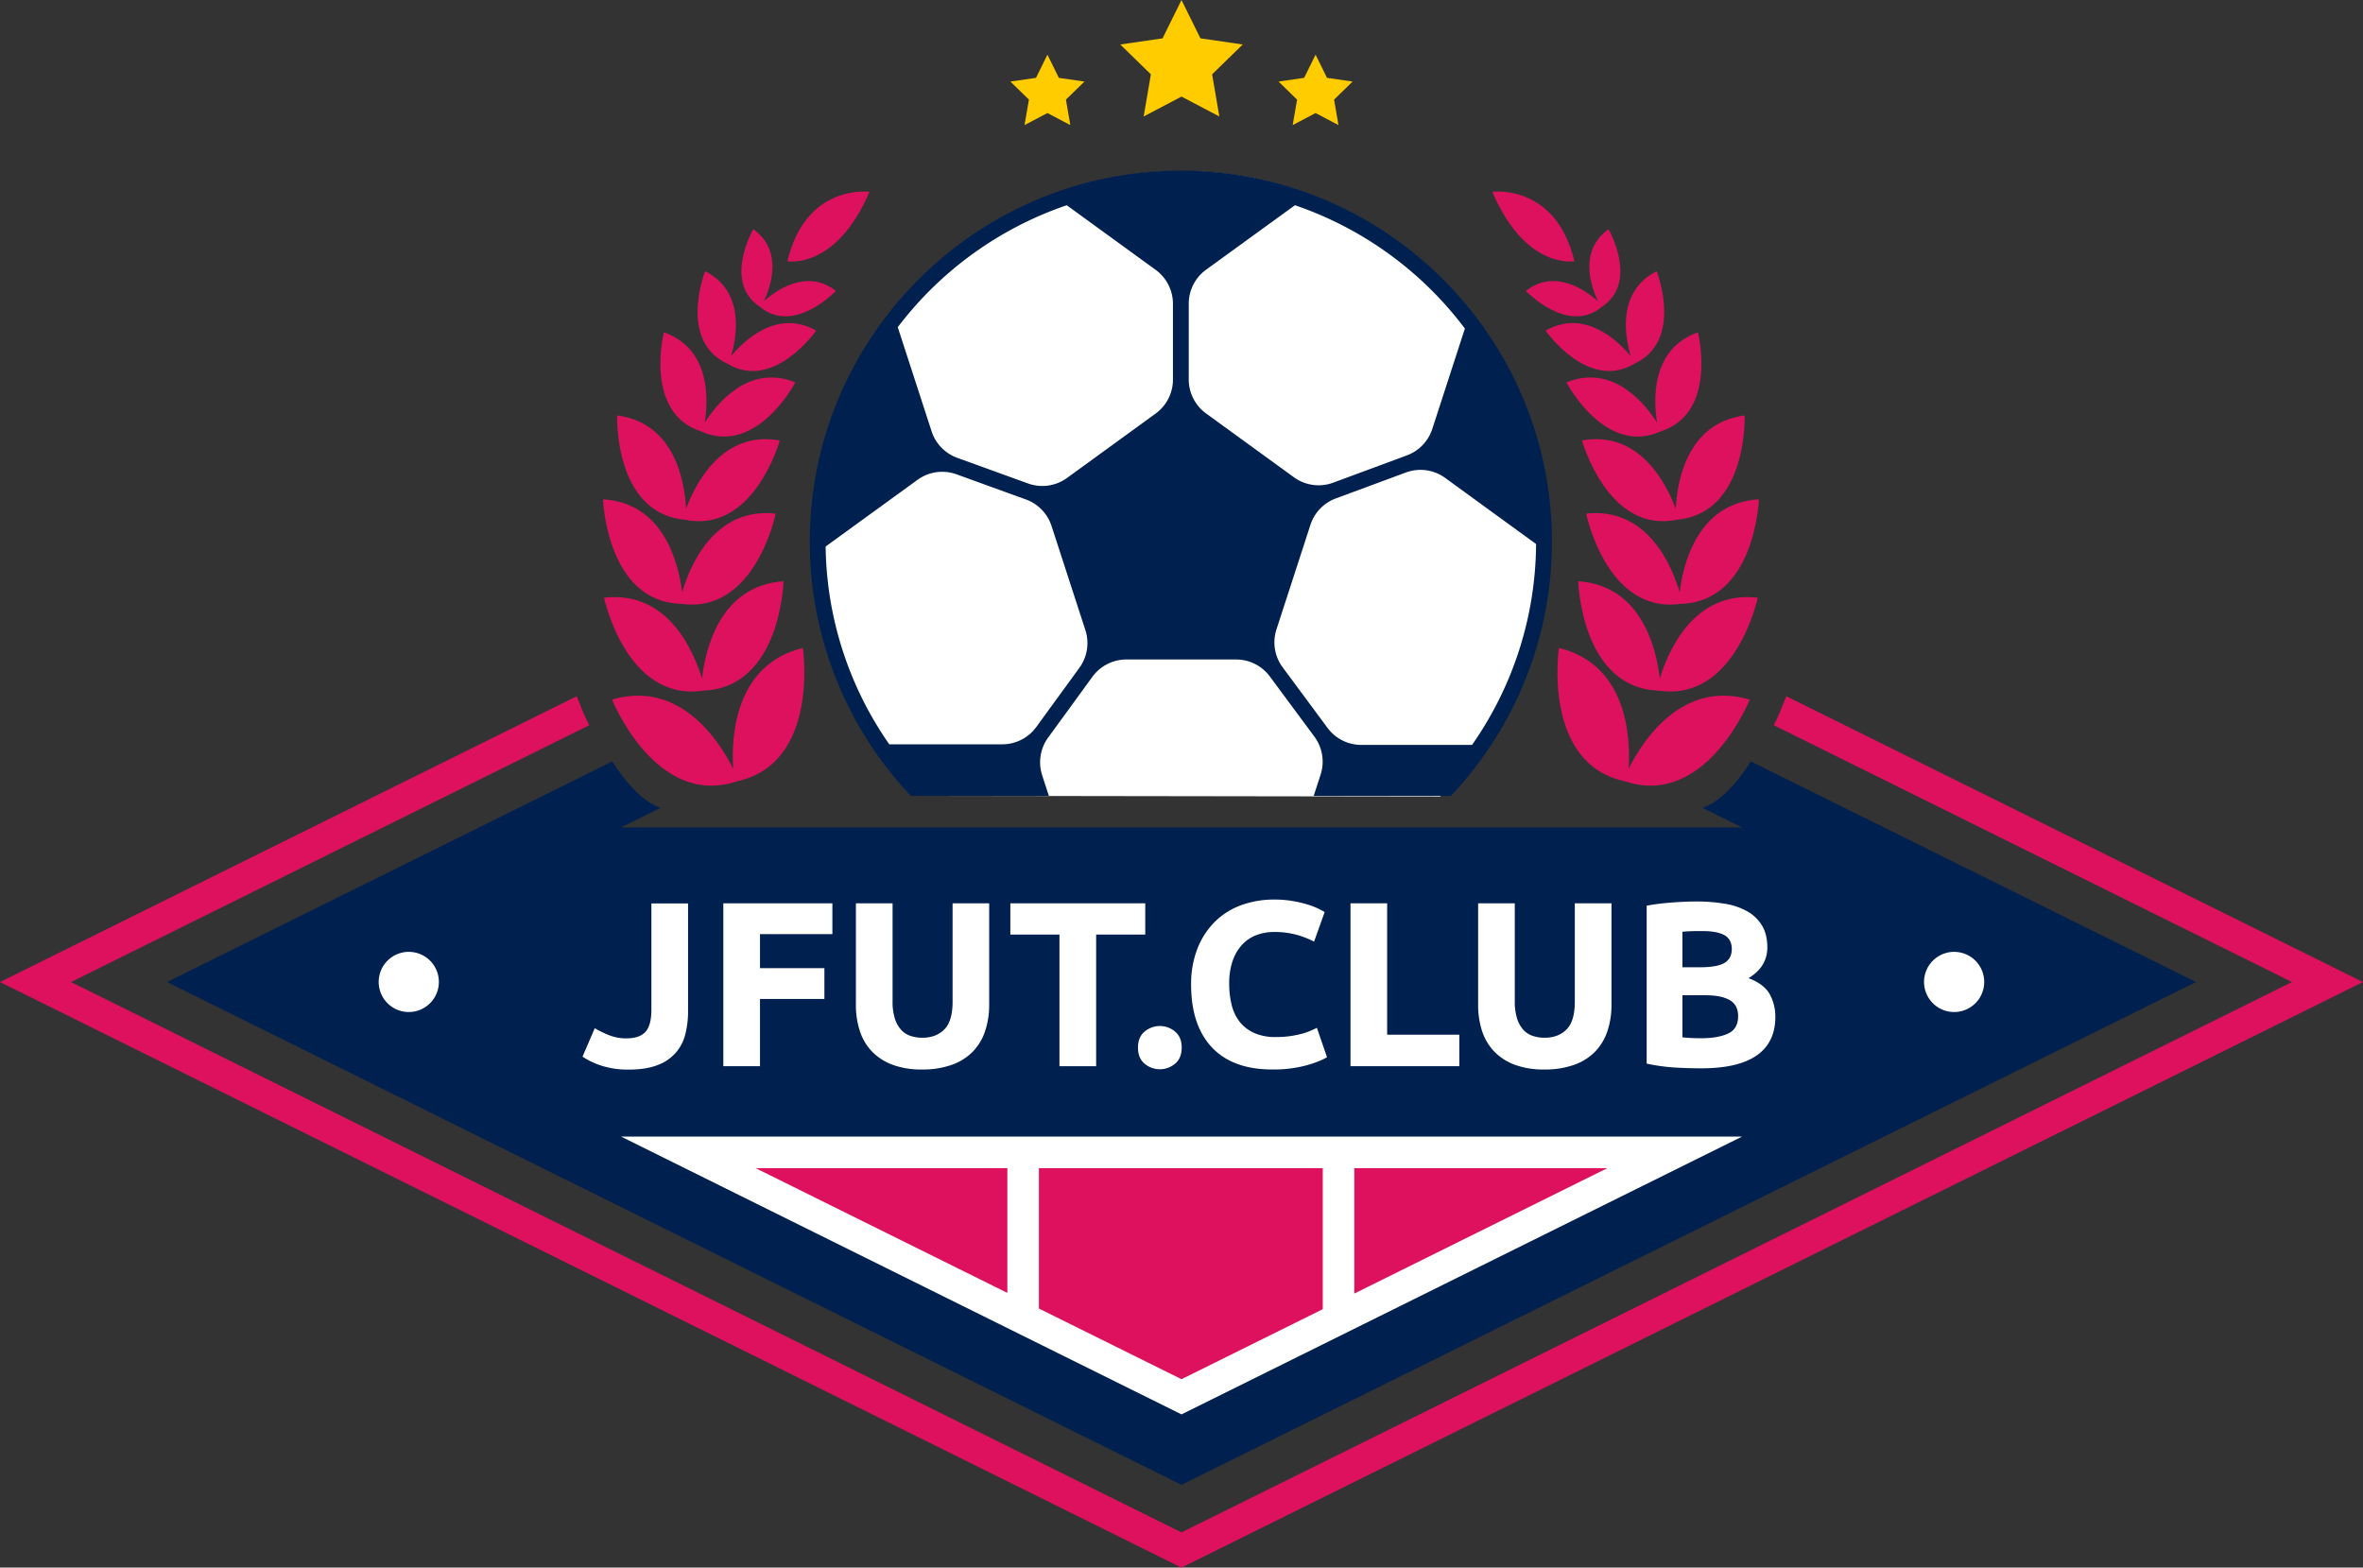 <svg id="Layer_1" data-name="Layer 1" xmlns="http://www.w3.org/2000/svg" viewBox="0 0 1527.36 1013.28"><rect x="0" y="0" width="1527.36" height="1013.28" fill="#333333" stroke="none"/><defs><style>.cls-1{fill:#fc0;}.cls-2{fill:#dd115e;}.cls-3{fill:#fff;}.cls-4{fill:#00204f;}</style></defs><title>jfutclub</title><polygon class="cls-1" points="763.68 0 775.91 24.78 803.26 28.76 783.47 48.05 788.14 75.29 763.68 62.43 739.22 75.29 743.89 48.05 724.1 28.76 751.45 24.78 763.68 0"/><polygon class="cls-1" points="850.34 35.34 857.74 50.32 874.27 52.72 862.31 64.39 865.13 80.85 850.34 73.08 835.55 80.85 838.38 64.39 826.41 52.72 842.95 50.32 850.34 35.34"/><polygon class="cls-1" points="677.02 35.34 684.42 50.32 700.96 52.72 688.99 64.39 691.81 80.85 677.02 73.08 662.23 80.85 665.06 64.39 653.09 52.72 669.63 50.32 677.02 35.34"/><path class="cls-2" d="M679.51,986.17c-1.23-19.65.59-67.12,45.07-78,0,0,11.12,74.88-42.83,86.24-52.31,17.42-80.5-52.84-80.5-52.84C645.13,928.52,670.66,968.59,679.51,986.17Z" transform="translate(-205.63 -489.34)"/><path class="cls-2" d="M659.39,928c2-17.83,11.05-60.15,52.68-62.93,0,0-1.77,69-52,70.69-49.68,7.43-64-60.06-64-60.06C637.58,870.86,654.2,910.83,659.39,928Z" transform="translate(-205.63 -489.34)"/><path class="cls-2" d="M646.54,872.19C651.39,855.62,667,817,707,821.33c0,0-13.16,65.06-61,58.34-48.32-1.24-50.61-67.57-50.61-67.57C635.39,814.41,644.48,855.05,646.54,872.19Z" transform="translate(-205.63 -489.34)"/><path class="cls-2" d="M649.07,818.2c5.69-15.37,23.07-50.88,60.58-44.16,0,0-16.77,60.74-61.66,51.2-45.68-4.37-43.46-67.35-43.46-67.35C642.34,762.74,648.26,801.83,649.07,818.2Z" transform="translate(-205.63 -489.34)"/><path class="cls-2" d="M661.12,762.55c7.52-11.82,28.44-38.38,58.59-26,0,0-25,47.75-60.76,31.71-37.4-11.88-24.21-64.12-24.21-64.12C665.47,715,663.38,748.73,661.12,762.55Z" transform="translate(-205.63 -489.34)"/><path class="cls-2" d="M678.17,719.52c8-9.64,29.6-30.86,55-16.47,0,0-27.56,39.58-57.54,21.28-31.86-14.77-14.24-59.67-14.24-59.67C687.42,677.78,681.75,707.5,678.17,719.52Z" transform="translate(-205.63 -489.34)"/><path class="cls-2" d="M699.4,684c7.67-6.83,27.75-21.36,46.53-6.59,0,0-27.18,28.67-49.2,10.17-24-15.88-4.21-50.07-4.21-50.07C712,651.33,703.77,674.7,699.4,684Z" transform="translate(-205.63 -489.34)"/><path class="cls-2" d="M714.58,658.21s31.4,5.72,53.07-44.89C767.65,613.32,726.58,607.79,714.58,658.21Z" transform="translate(-205.63 -489.34)"/><path class="cls-2" d="M1258.33,986.17c1.23-19.65-.59-67.12-45.07-78,0,0-11.12,74.88,42.83,86.24,52.31,17.42,80.5-52.84,80.5-52.84C1292.71,928.52,1267.18,968.59,1258.33,986.17Z" transform="translate(-205.63 -489.34)"/><path class="cls-2" d="M1278.45,928c-2-17.83-11-60.15-52.68-62.93,0,0,1.77,69,52,70.69,49.68,7.43,64-60.06,64-60.06C1300.26,870.86,1283.64,910.83,1278.45,928Z" transform="translate(-205.63 -489.34)"/><path class="cls-2" d="M1291.3,872.19c-4.85-16.57-20.5-55.16-60.41-50.86,0,0,13.16,65.06,61,58.34,48.32-1.24,50.61-67.57,50.61-67.57C1302.45,814.41,1293.36,855.05,1291.3,872.19Z" transform="translate(-205.63 -489.34)"/><path class="cls-2" d="M1288.77,818.2c-5.69-15.37-23.07-50.88-60.59-44.16,0,0,16.78,60.74,61.67,51.2,45.68-4.37,43.46-67.35,43.46-67.35C1295.5,762.74,1289.58,801.83,1288.77,818.2Z" transform="translate(-205.63 -489.34)"/><path class="cls-2" d="M1276.72,762.55c-7.52-11.82-28.44-38.38-58.59-26,0,0,24.95,47.75,60.76,31.71,37.4-11.88,24.21-64.12,24.21-64.12C1272.37,715,1274.45,748.73,1276.72,762.55Z" transform="translate(-205.63 -489.34)"/><path class="cls-2" d="M1259.66,719.52c-8-9.64-29.59-30.86-55-16.47,0,0,27.56,39.58,57.54,21.28,31.86-14.77,14.24-59.67,14.24-59.67C1250.42,677.78,1256.09,707.5,1259.66,719.52Z" transform="translate(-205.63 -489.34)"/><path class="cls-2" d="M1238.44,684c-7.67-6.83-27.75-21.36-46.53-6.59,0,0,27.18,28.67,49.2,10.17,24-15.88,4.21-50.07,4.21-50.07C1225.83,651.33,1234.07,674.7,1238.44,684Z" transform="translate(-205.63 -489.34)"/><path class="cls-2" d="M1223.26,658.21s-31.4,5.72-53.07-44.89C1170.19,613.32,1211.25,607.79,1223.26,658.21Z" transform="translate(-205.63 -489.34)"/><polygon class="cls-3" points="764.39 941.28 743.97 931.07 375 726.81 1156.56 726.81 764.39 941.28"/><path class="cls-4" d="M1337.27,981.52s-14.57,24.71-31.24,30l25.63,12.7H607l25.63-12.7c-16.67-5.31-31.24-30-31.24-30L313.6,1124.13l655.71,325,655.71-325ZM607,1224h724.7L969.31,1403.6Z" transform="translate(-205.63 -489.34)"/><path class="cls-2" d="M1696.14,1105.86l-49.83-24.69L1360.22,939.38l-3.93,9.8c-.23.59-1.62,4-4.17,8.94l285.14,141.31,49.83,24.7-49.83,24.69-655.71,325-12.24,6.06-12.24-6.06-655.71-325-49.82-24.69,49.82-24.7L586.5,958.12c-2.55-5-3.94-8.35-4.17-8.94l-3.93-9.8L292.31,1081.17l-49.83,24.69-36.85,18.27,36.85,18.26,49.83,24.7,655.71,325,12.24,6.07,9,4.49,9.05-4.49,12.24-6.07,655.71-325,49.83-24.7,36.85-18.26Z" transform="translate(-205.63 -489.34)"/><polygon class="cls-2" points="651.13 755.07 488.38 755.07 651.13 835.73 651.13 755.07"/><polygon class="cls-2" points="875.37 836.16 1038.99 755.07 875.37 755.07 875.37 836.16"/><polygon class="cls-2" points="854.99 755.07 671.52 755.07 671.52 845.84 763.68 891.51 854.99 846.26 854.99 755.07"/><path class="cls-3" d="M1137.3,1003.59" transform="translate(-205.63 -489.34)"/><path class="cls-3" d="M1136.46,1004.23A235.93,235.93,0,0,0,1206,836.75c0-130.78-106-236.81-236.81-236.81S732.33,706,732.33,836.75a236,236,0,0,0,68.94,167" transform="translate(-205.63 -489.34)"/><path class="cls-4" d="M883.6,1003.85l-4.35-13.37a27.17,27.17,0,0,1,3.87-24.38l28.61-39.29a27.16,27.16,0,0,1,22-11.18h70.87a27.17,27.17,0,0,1,21.83,11l28.79,38.89a27.17,27.17,0,0,1,4,24.55l-4.48,13.78h88.62a238.94,238.94,0,0,0,65.39-164.39c0-132.24-107.59-239.83-239.83-239.83S729.05,707.22,729.05,839.46a238.94,238.94,0,0,0,65.39,164.39Zm273.46-33h-71.53a27.15,27.15,0,0,1-21.83-11l-29-39.14a27.12,27.12,0,0,1-4-24.55l21.94-67.55a27.19,27.19,0,0,1,16.4-17.08l45.3-16.77a27.12,27.12,0,0,1,25.39,3.49L1198.49,841A228.25,228.25,0,0,1,1157.06,970.9ZM974,685.69a27.15,27.15,0,0,1,11.19-22L1042.63,622a230.65,230.65,0,0,1,109.85,79.72l-21.09,64.94A27.15,27.15,0,0,1,1115,783.7l-47.63,17.64a27.12,27.12,0,0,1-25.39-3.49l-56.8-41.27a27.15,27.15,0,0,1-11.19-22ZM895.13,622l57.46,41.75a27.15,27.15,0,0,1,11.19,22v48.92a27.15,27.15,0,0,1-11.19,22l-57.35,41.67A27.15,27.15,0,0,1,870,801.81l-45.64-16.53a27.15,27.15,0,0,1-16.58-17.14l-21.87-67.31A230.61,230.61,0,0,1,895.13,622ZM798.68,799.5a27.15,27.15,0,0,1,25.21-3.56l44.85,16.25a27.11,27.11,0,0,1,16.57,17.14l21.88,67.34A27.15,27.15,0,0,1,903.32,921l-27.87,38.28a27.16,27.16,0,0,1-22,11.18H780.42a228.26,228.26,0,0,1-41.13-127.85Z" transform="translate(-205.63 -489.34)"/><circle class="cls-3" cx="469.86" cy="1124.13" r="19.46" transform="translate(-920.52 919.02) rotate(-80.81)"/><circle class="cls-3" cx="1468.76" cy="1124.13" r="19.46" transform="translate(-168.38 1805.99) rotate(-76.72)"/><path class="cls-3" d="M650.37,1143.13a59,59,0,0,1-1.75,14.59,28.06,28.06,0,0,1-17.78,20q-7.37,3-18.61,3a56,56,0,0,1-17.78-2.5,50,50,0,0,1-12.3-5.85l7.9-18.39a67.32,67.32,0,0,0,9.42,4.56,29.52,29.52,0,0,0,10.94,2q8.65,0,12.46-4.25t3.8-14.28v-68.68h23.7Z" transform="translate(-205.63 -489.34)"/><path class="cls-3" d="M673.16,1178.54v-105.3h70.5v19.9h-46.8v22h41.63v19.91H696.86v43.46Z" transform="translate(-205.63 -489.34)"/><path class="cls-3" d="M801.55,1180.66a53.2,53.2,0,0,1-19.15-3.11,35.6,35.6,0,0,1-13.29-8.66,34.58,34.58,0,0,1-7.75-13.22,54.36,54.36,0,0,1-2.51-16.94v-65.49h23.71v63.51a35.87,35.87,0,0,0,1.44,10.87,20,20,0,0,0,4,7.29,14,14,0,0,0,6.08,4,23.88,23.88,0,0,0,7.82,1.22q8.67,0,14.06-5.32t5.39-18.08v-63.51H845v65.49a53.52,53.52,0,0,1-2.58,17,34.87,34.87,0,0,1-7.9,13.3,35.34,35.34,0,0,1-13.52,8.58A56,56,0,0,1,801.55,1180.66Z" transform="translate(-205.63 -489.34)"/><path class="cls-3" d="M945.89,1073.24v20.21H914.14v85.09H890.43v-85.09H858.68v-20.21Z" transform="translate(-205.63 -489.34)"/><path class="cls-3" d="M969.44,1166.53q0,6.84-4.33,10.41a15.24,15.24,0,0,1-19.6,0q-4.32-3.57-4.33-10.41t4.33-10.41a15.24,15.24,0,0,1,19.6,0Q969.45,1159.69,969.44,1166.53Z" transform="translate(-205.63 -489.34)"/><path class="cls-3" d="M1028.09,1180.66q-25.68,0-39.12-14.28t-13.45-40.57a62.48,62.48,0,0,1,4.1-23.32,50.17,50.17,0,0,1,11.25-17.32,47.15,47.15,0,0,1,17-10.72,61.46,61.46,0,0,1,21.43-3.64,69.45,69.45,0,0,1,12.15,1,81.47,81.47,0,0,1,9.58,2.28,48.44,48.44,0,0,1,6.83,2.66c1.83.92,3.14,1.62,4,2.13L1055,1098a56.86,56.86,0,0,0-11.32-4.41,53.93,53.93,0,0,0-14.67-1.82,32.31,32.31,0,0,0-10.71,1.82,24.29,24.29,0,0,0-9.27,5.85,29.1,29.1,0,0,0-6.45,10.41,43.67,43.67,0,0,0-2.43,15.5,55.41,55.41,0,0,0,1.59,13.59,28.79,28.79,0,0,0,5.17,10.87,24.84,24.84,0,0,0,9.34,7.22,33.31,33.31,0,0,0,14,2.65,64.62,64.62,0,0,0,9.27-.6,69,69,0,0,0,7.29-1.45,37.2,37.2,0,0,0,5.62-1.9q2.43-1,4.41-2l6.53,19q-5,3-14.13,5.47A82.36,82.36,0,0,1,1028.09,1180.66Z" transform="translate(-205.63 -489.34)"/><path class="cls-3" d="M1148.89,1158.17v20.37h-70.35v-105.3h23.7v84.93Z" transform="translate(-205.63 -489.34)"/><path class="cls-3" d="M1203.74,1180.66a53.2,53.2,0,0,1-19.15-3.11,35.6,35.6,0,0,1-13.29-8.66,34.58,34.58,0,0,1-7.75-13.22,54.36,54.36,0,0,1-2.51-16.94v-65.49h23.7v63.51a35.54,35.54,0,0,0,1.45,10.87,20,20,0,0,0,4,7.29,14,14,0,0,0,6.08,4,23.8,23.8,0,0,0,7.82,1.22q8.67,0,14.06-5.32t5.39-18.08v-63.51h23.7v65.49a53.52,53.52,0,0,1-2.58,17,34.87,34.87,0,0,1-7.9,13.3,35.34,35.34,0,0,1-13.52,8.58A56,56,0,0,1,1203.74,1180.66Z" transform="translate(-205.63 -489.34)"/><path class="cls-3" d="M1305.08,1179.9q-8.65,0-17.24-.53a122.19,122.19,0,0,1-17.86-2.51v-102.1a150.37,150.37,0,0,1,16-2q8.65-.69,16.1-.69a108.79,108.79,0,0,1,18.46,1.45,43.81,43.81,0,0,1,14.51,4.93,26,26,0,0,1,9.5,9.2q3.42,5.7,3.42,14.05,0,12.61-12.16,19.91,10,3.8,13.68,10.33a29.75,29.75,0,0,1,3.65,14.74q0,16.56-12.08,24.92T1305.08,1179.9Zm-12-65.33h11.55q10.93,0,15.65-2.81c3.13-1.88,4.71-4.89,4.71-9s-1.63-7.25-4.87-9-8-2.58-14.28-2.58c-2,0-4.2,0-6.53.07s-4.41.18-6.23.38Zm0,18.08v27.2q2.58.3,5.62.45t6.69.15q10.62,0,17.16-3t6.54-11.25q0-7.29-5.47-10.41t-15.65-3.11Z" transform="translate(-205.63 -489.34)"/></svg>